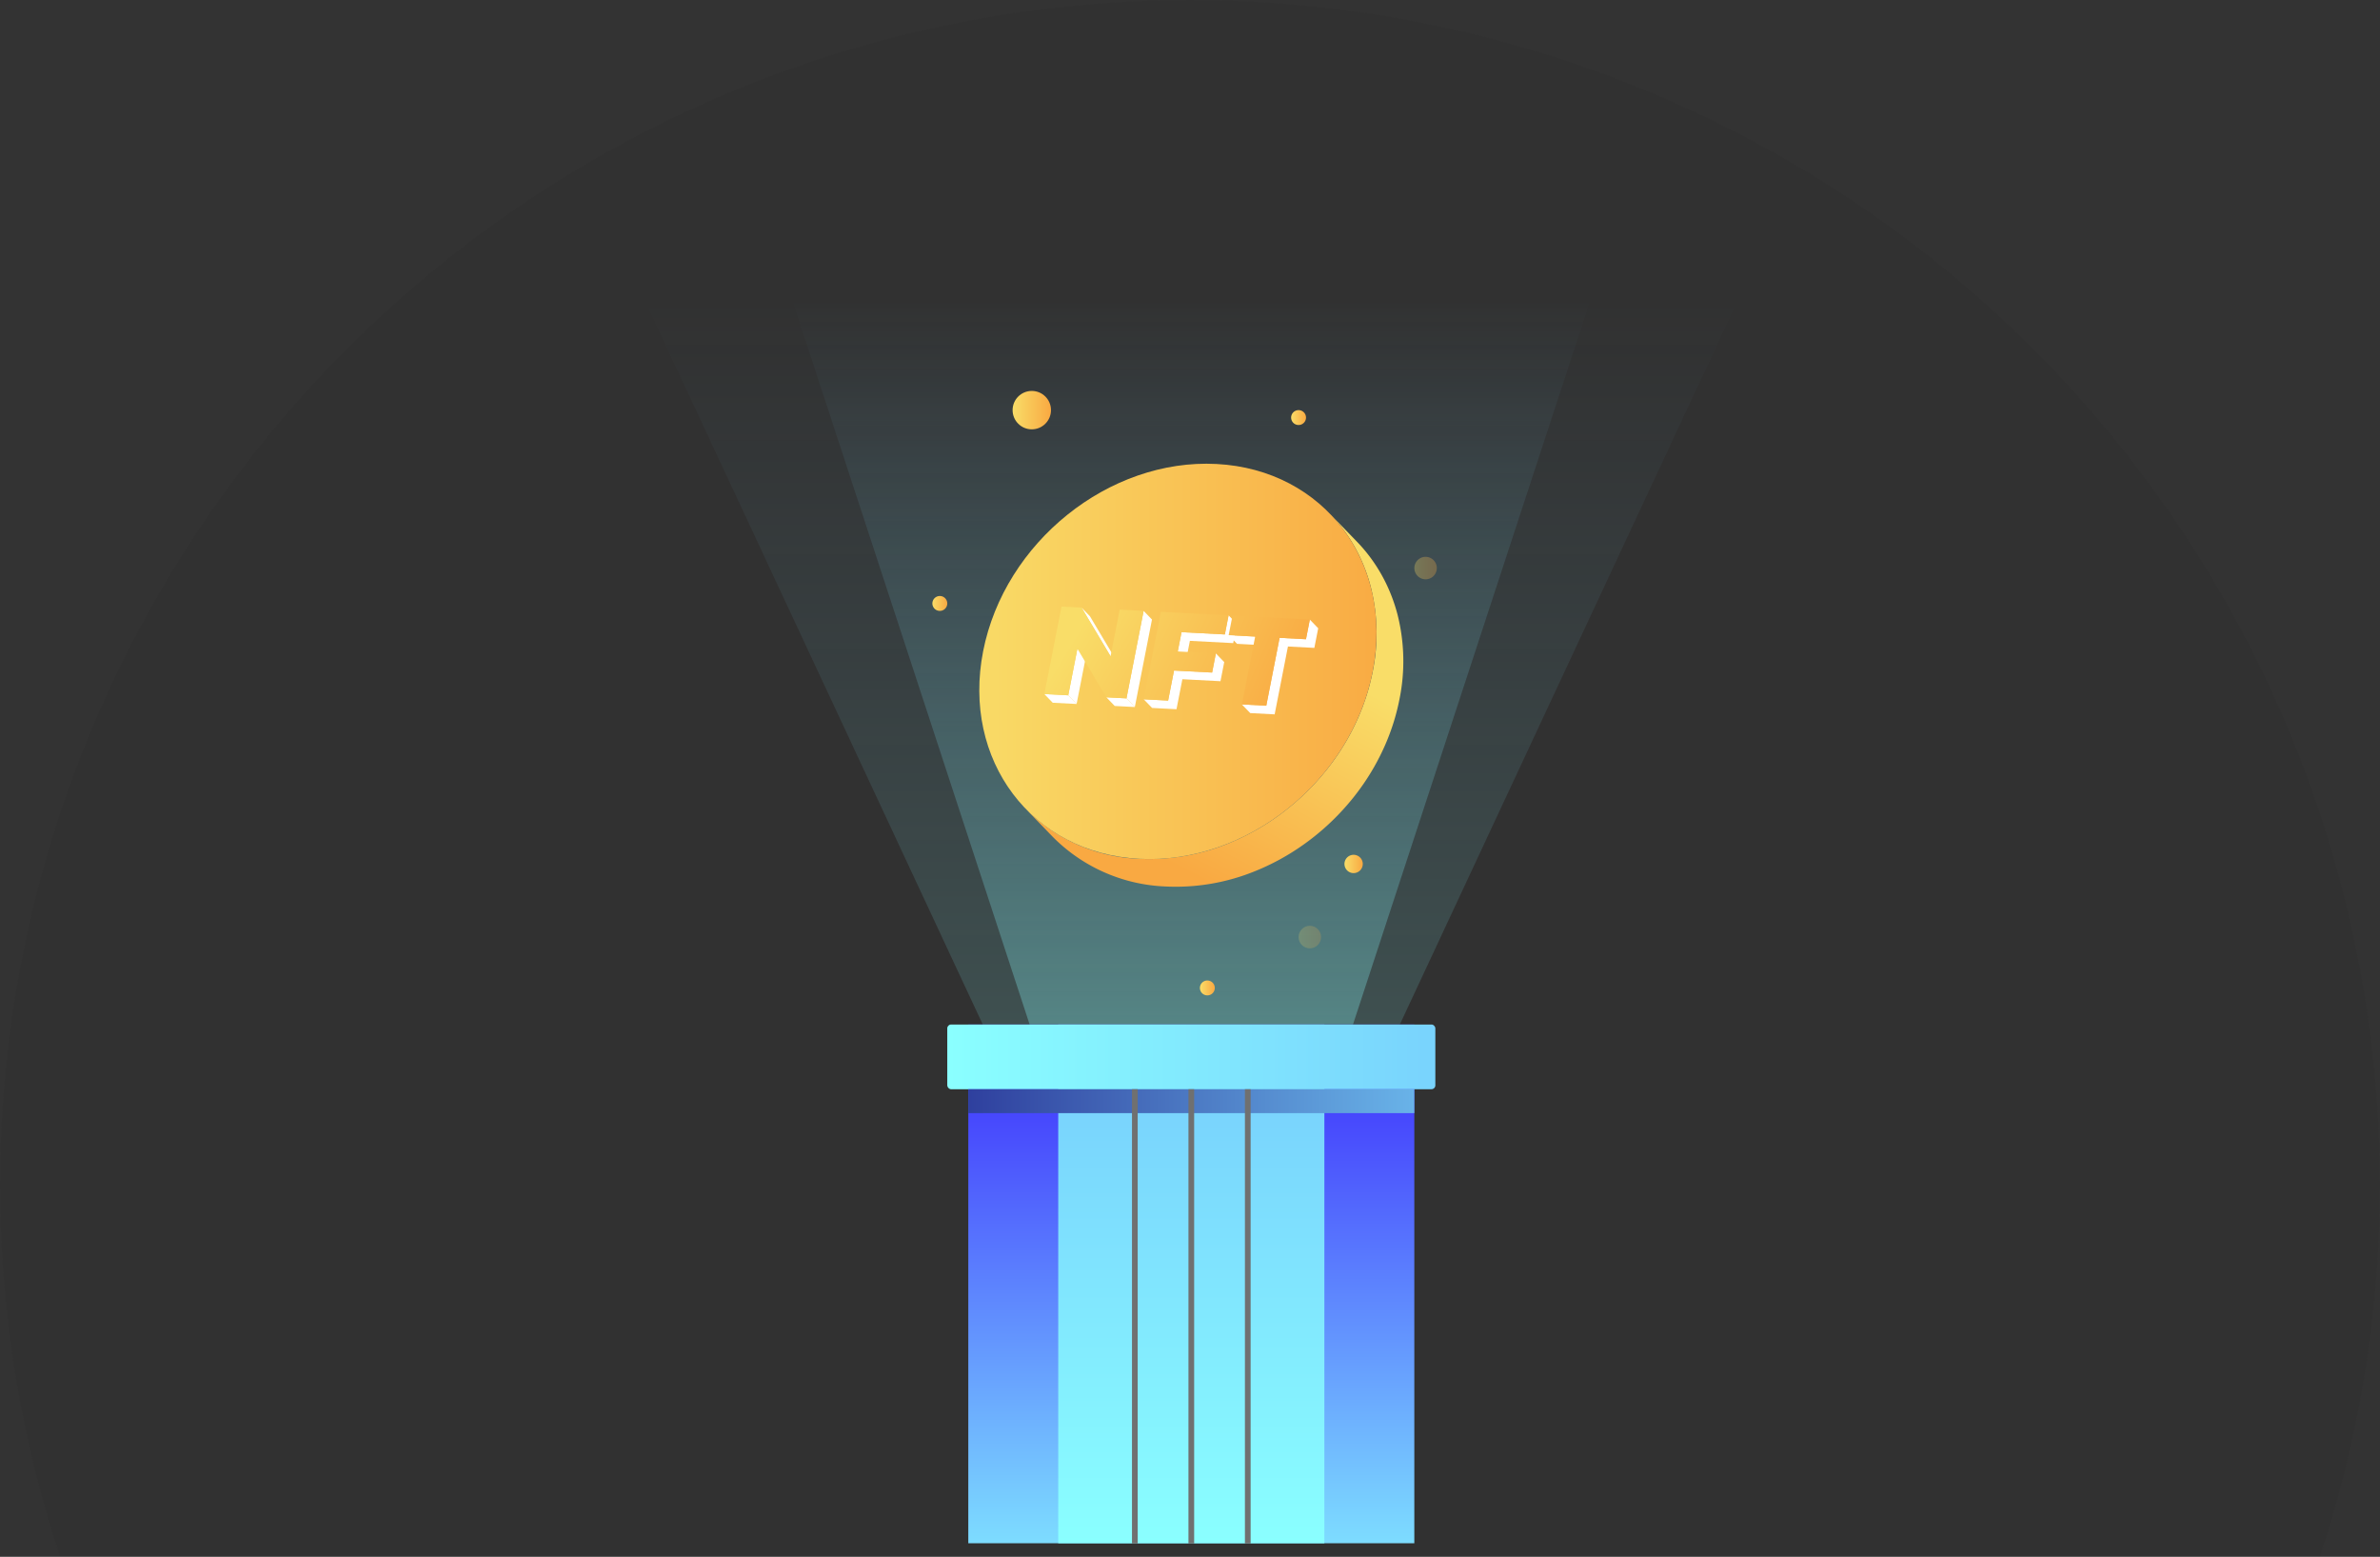 <svg xmlns="http://www.w3.org/2000/svg" xmlns:xlink="http://www.w3.org/1999/xlink" width="445" height="291" viewBox="0 0 445 291"><rect x="0" y="0" width="445" height="291" fill="#333333" stroke="none"/><defs><style>.a{fill:#fff;}.b{clip-path:url(#a);}.c{fill:#191919;opacity:0.054;}.d,.x{opacity:0.3;}.d,.e,.m{mix-blend-mode:screen;}.d,.e,.i,.m,.n{isolation:isolate;}.d,.e{fill:url(#b);}.e{opacity:0.15;}.f{fill:url(#d);}.g{fill:url(#e);}.h{fill:url(#f);}.i{mix-blend-mode:color-burn;fill:url(#g);}.j{fill:none;stroke:#707070;stroke-miterlimit:10;stroke-width:1.067px;}.k{fill:url(#h);}.l,.r,.w{fill:url(#i);}.o{fill:url(#k);}.p{fill:url(#l);}.q{fill:url(#m);}.r{opacity:0.5;}.s{fill:url(#p);}.t{fill:url(#q);}.u{fill:url(#r);}.v{fill:url(#s);}.w{opacity:0.2;}.x{fill:url(#u);}</style><clipPath id="a"><rect class="a" width="445" height="291" transform="translate(221 43.996)"/></clipPath><linearGradient id="b" x1="0.5" y1="1" x2="0.5" y2="0.021" gradientUnits="objectBoundingBox"><stop offset="0" stop-color="#8affff"/><stop offset="1" stop-color="#79d3fd" stop-opacity="0"/></linearGradient><linearGradient id="d" x1="0.5" y1="1.192" x2="0.5" y2="0.105" gradientUnits="objectBoundingBox"><stop offset="0" stop-color="#8affff"/><stop offset="1" stop-color="#423bfd"/></linearGradient><linearGradient id="e" x1="0.5" y1="0.998" x2="0.5" y2="0.151" gradientUnits="objectBoundingBox"><stop offset="0" stop-color="#8affff"/><stop offset="1" stop-color="#79d3fd"/></linearGradient><linearGradient id="f" x1="0" y1="0.5" x2="1" y2="0.5" xlink:href="#e"/><linearGradient id="g" x1="-0.014" y1="0.5" x2="1.278" y2="0.5" gradientUnits="objectBoundingBox"><stop offset="0" stop-color="#2e3e9d"/><stop offset="1" stop-color="#79d3fd"/></linearGradient><linearGradient id="h" x1="0.666" y1="0.349" x2="0.361" y2="0.925" gradientUnits="objectBoundingBox"><stop offset="0" stop-color="#f9dd68"/><stop offset="1" stop-color="#f9a942"/></linearGradient><linearGradient id="i" x1="0" y1="0.5" x2="1" y2="0.5" xlink:href="#h"/><linearGradient id="k" x1="0.274" y1="0.372" x2="2.276" y2="1.509" xlink:href="#h"/><linearGradient id="l" x1="-0.639" y1="-0.059" x2="1.702" y2="1.116" xlink:href="#h"/><linearGradient id="m" x1="-1.5" y1="-0.469" x2="0.948" y2="0.689" xlink:href="#h"/><linearGradient id="p" x1="0" y1="0.5" x2="1" y2="0.5" xlink:href="#h"/><linearGradient id="q" x1="0" y1="0.5" x2="1" y2="0.5" xlink:href="#h"/><linearGradient id="r" x1="0" y1="0.5" x2="1" y2="0.5" xlink:href="#h"/><linearGradient id="s" x1="0" y1="0.5" x2="1" y2="0.5" xlink:href="#h"/><linearGradient id="u" x1="0" y1="0.5" x2="1" y2="0.5" xlink:href="#h"/></defs><g transform="translate(-120 -2652.996)"><g class="b" transform="translate(-101 2609)"><ellipse class="c" cx="222.5" cy="221.5" rx="222.5" ry="221.5" transform="translate(221 43.996)"/></g><g transform="translate(238.996 2705.81)"><path class="d" d="M389.48,284.134h-60.46l-45.46-138.686H434.94Z" transform="translate(-255.501 -145.448)"/><path class="e" d="M392.925,284.134H314.948l-64.76-138.686h207.5Z" transform="translate(-250.188 -145.448)"/><g transform="translate(58.12 138.687)"><rect class="f" width="83.394" height="96.958" transform="translate(3.932)"/><rect class="g" width="49.758" height="96.958" transform="translate(20.749)"/><rect class="h" width="91.257" height="12.092" rx="0.712"/><rect class="i" width="83.394" height="4.469" transform="translate(3.932 12.092)"/><g transform="translate(35.07 12.092)"><line class="j" y2="84.908"/><line class="j" y2="84.908" transform="translate(10.559)"/><line class="j" y2="84.908" transform="translate(21.117)"/></g></g><path class="k" d="M406.287,215.754a31.782,31.782,0,0,0-1.515-4.465A30.894,30.894,0,0,0,403.139,208a30.248,30.248,0,0,0-1.767-2.728,29.848,29.848,0,0,0-1.9-2.352q-.386-.431-.789-.848L393.68,196.9q.4.415.789.848a29.846,29.846,0,0,1,1.9,2.352,30.244,30.244,0,0,1,1.767,2.728,30.717,30.717,0,0,1,1.633,3.287,31.8,31.8,0,0,1,1.515,4.465,35.544,35.544,0,0,1,.346,15.786,40.512,40.512,0,0,1-1.037,4.122,41.646,41.646,0,0,1-1.831,4.847q-.834,1.851-1.837,3.615-.9,1.589-1.936,3.1-.972,1.423-2.052,2.767-1.052,1.31-2.2,2.539t-2.379,2.375q-1.27,1.178-2.623,2.256-1.448,1.153-2.982,2.184-1.708,1.148-3.509,2.132a43.575,43.575,0,0,1-4.534,2.149,39.164,39.164,0,0,1-16.73,2.9A31.384,31.384,0,0,1,336.74,252l5.005,5.177a31.381,31.381,0,0,0,21.239,9.35,39.177,39.177,0,0,0,16.73-2.9,43.588,43.588,0,0,0,4.534-2.149q1.8-.982,3.509-2.132,1.532-1.029,2.982-2.184,1.352-1.077,2.623-2.256,1.231-1.143,2.379-2.375t2.2-2.539q1.077-1.343,2.052-2.767,1.03-1.507,1.936-3.1,1-1.762,1.837-3.616a41.629,41.629,0,0,0,1.831-4.846,40.531,40.531,0,0,0,1.037-4.122A35.543,35.543,0,0,0,406.287,215.754Z" transform="translate(-263.967 -153.639)"/><g transform="translate(64.107 33.862)"><path class="l" d="M370.81,185.772c20.11,1.054,33.174,18.428,29.177,38.811s-23.538,36.042-43.648,34.987-33.182-18.428-29.187-38.8S350.692,184.717,370.81,185.772Z" transform="translate(-326.433 -185.721)"/></g><g class="m" transform="translate(68.391 38.124)"><path class="l" d="M370.785,190.835c17.79.932,29.348,16.3,25.813,34.335s-20.823,31.884-38.614,30.951-29.354-16.3-25.82-34.328S352.988,189.9,370.785,190.835Z" transform="translate(-331.528 -190.79)"/></g><g transform="translate(76.272 60.567)"><g class="n"><g transform="translate(0 16.354)"><path class="a" d="M345.369,237.168l1.564,1.618-4.467-.234-1.564-1.618Z" transform="translate(-340.902 -236.934)"/></g><g transform="translate(4.467 7.873)"><path class="a" d="M347.924,226.848l1.564,1.618-1.709,8.715-1.564-1.618Z" transform="translate(-346.215 -226.848)"/></g><g transform="translate(6.962 0.197)"><path class="a" d="M349.182,217.717l1.564,1.618,5.415,9.088-1.564-1.618Z" transform="translate(-349.182 -217.717)"/></g><g transform="translate(11.591 16.961)"><path class="a" d="M358.45,237.853l1.564,1.618-3.762-.2-1.564-1.618Z" transform="translate(-354.688 -237.656)"/></g><g transform="translate(15.353 0.805)"><path class="a" d="M362.37,218.44l1.564,1.618-3.207,16.354-1.564-1.618Z" transform="translate(-359.163 -218.44)"/></g><path class="o" d="M359.463,218.288l-3.207,16.354-3.762-.2-5.415-9.088-1.709,8.714-4.467-.234,3.207-16.354,3.755.2,5.415,9.088,1.709-8.714Z" transform="translate(-340.902 -217.483)"/></g><g class="n" transform="translate(18.581 0.974)"><g transform="translate(0 0.663)"><path class="a" d="M380.074,219.431l-.7,3.572-8.1-.424-.706,3.6,1.564,1.618.706-3.6,8.1.424.7-3.572Z" transform="translate(-364.207 -219.431)"/><path class="a" d="M375.79,231.473l-7.124-.373-1.1,5.609L363,236.47l1.564,1.618,4.564.239,1.1-5.609,7.124.373.7-3.572L376.49,227.9Z" transform="translate(-363.002 -220.779)"/></g><path class="p" d="M378.869,219.305l-.7,3.572-8.1-.424-.706,3.6,7.124.373-.7,3.572-7.124-.373-1.1,5.609L363,235l3.207-16.354Z" transform="translate(-363.002 -218.642)"/></g><g class="n" transform="translate(34.463 1.676)"><g transform="translate(0 0.758)"><path class="a" d="M386.848,224.1l-4.957-.26,1.564,1.618,4.957.26Z" transform="translate(-381.891 -220.929)"/><path class="a" d="M397.534,220.378l-.72,3.669-4.935-.259-2.487,12.684-4.564-.239,1.564,1.618,4.564.239,2.487-12.684,4.935.259L399.1,222Z" transform="translate(-382.359 -220.378)"/></g><path class="q" d="M397.066,220.234l-.72,3.669-4.935-.259-2.487,12.684-4.564-.239,2.487-12.684-4.957-.26.719-3.669Z" transform="translate(-381.891 -219.476)"/></g></g><g transform="translate(55.338 20.257)"><circle class="l" cx="3.589" cy="3.589" r="3.589" transform="translate(14.997)"/><path class="r" d="M348.217,287.116a4.6,4.6,0,1,1-4.6-4.6A4.6,4.6,0,0,1,348.217,287.116Z" transform="translate(-319.668 -187.527)"/><path class="s" d="M411.062,274.375a1.711,1.711,0,1,1-1.712-1.711A1.711,1.711,0,0,1,411.062,274.375Z" transform="translate(-330.592 -185.958)"/><path class="t" d="M378.279,302a1.391,1.391,0,1,1-1.391-1.391A1.391,1.391,0,0,1,378.279,302Z" transform="translate(-325.476 -190.408)"/><path class="u" d="M318.786,216.523a1.391,1.391,0,1,1-1.391-1.391A1.391,1.391,0,0,1,318.786,216.523Z" transform="translate(-316.004 -176.799)"/><path class="v" d="M398.563,175.2a1.391,1.391,0,1,1-1.391-1.391A1.391,1.391,0,0,1,398.563,175.2Z" transform="translate(-328.705 -170.22)"/><circle class="w" cx="2.105" cy="2.105" r="2.105" transform="translate(68.468 99.978)"/><path class="x" d="M427.382,208.524a2.1,2.1,0,1,1-2.1-2.1A2.1,2.1,0,0,1,427.382,208.524Z" transform="translate(-333.066 -175.412)"/></g></g></g></svg>